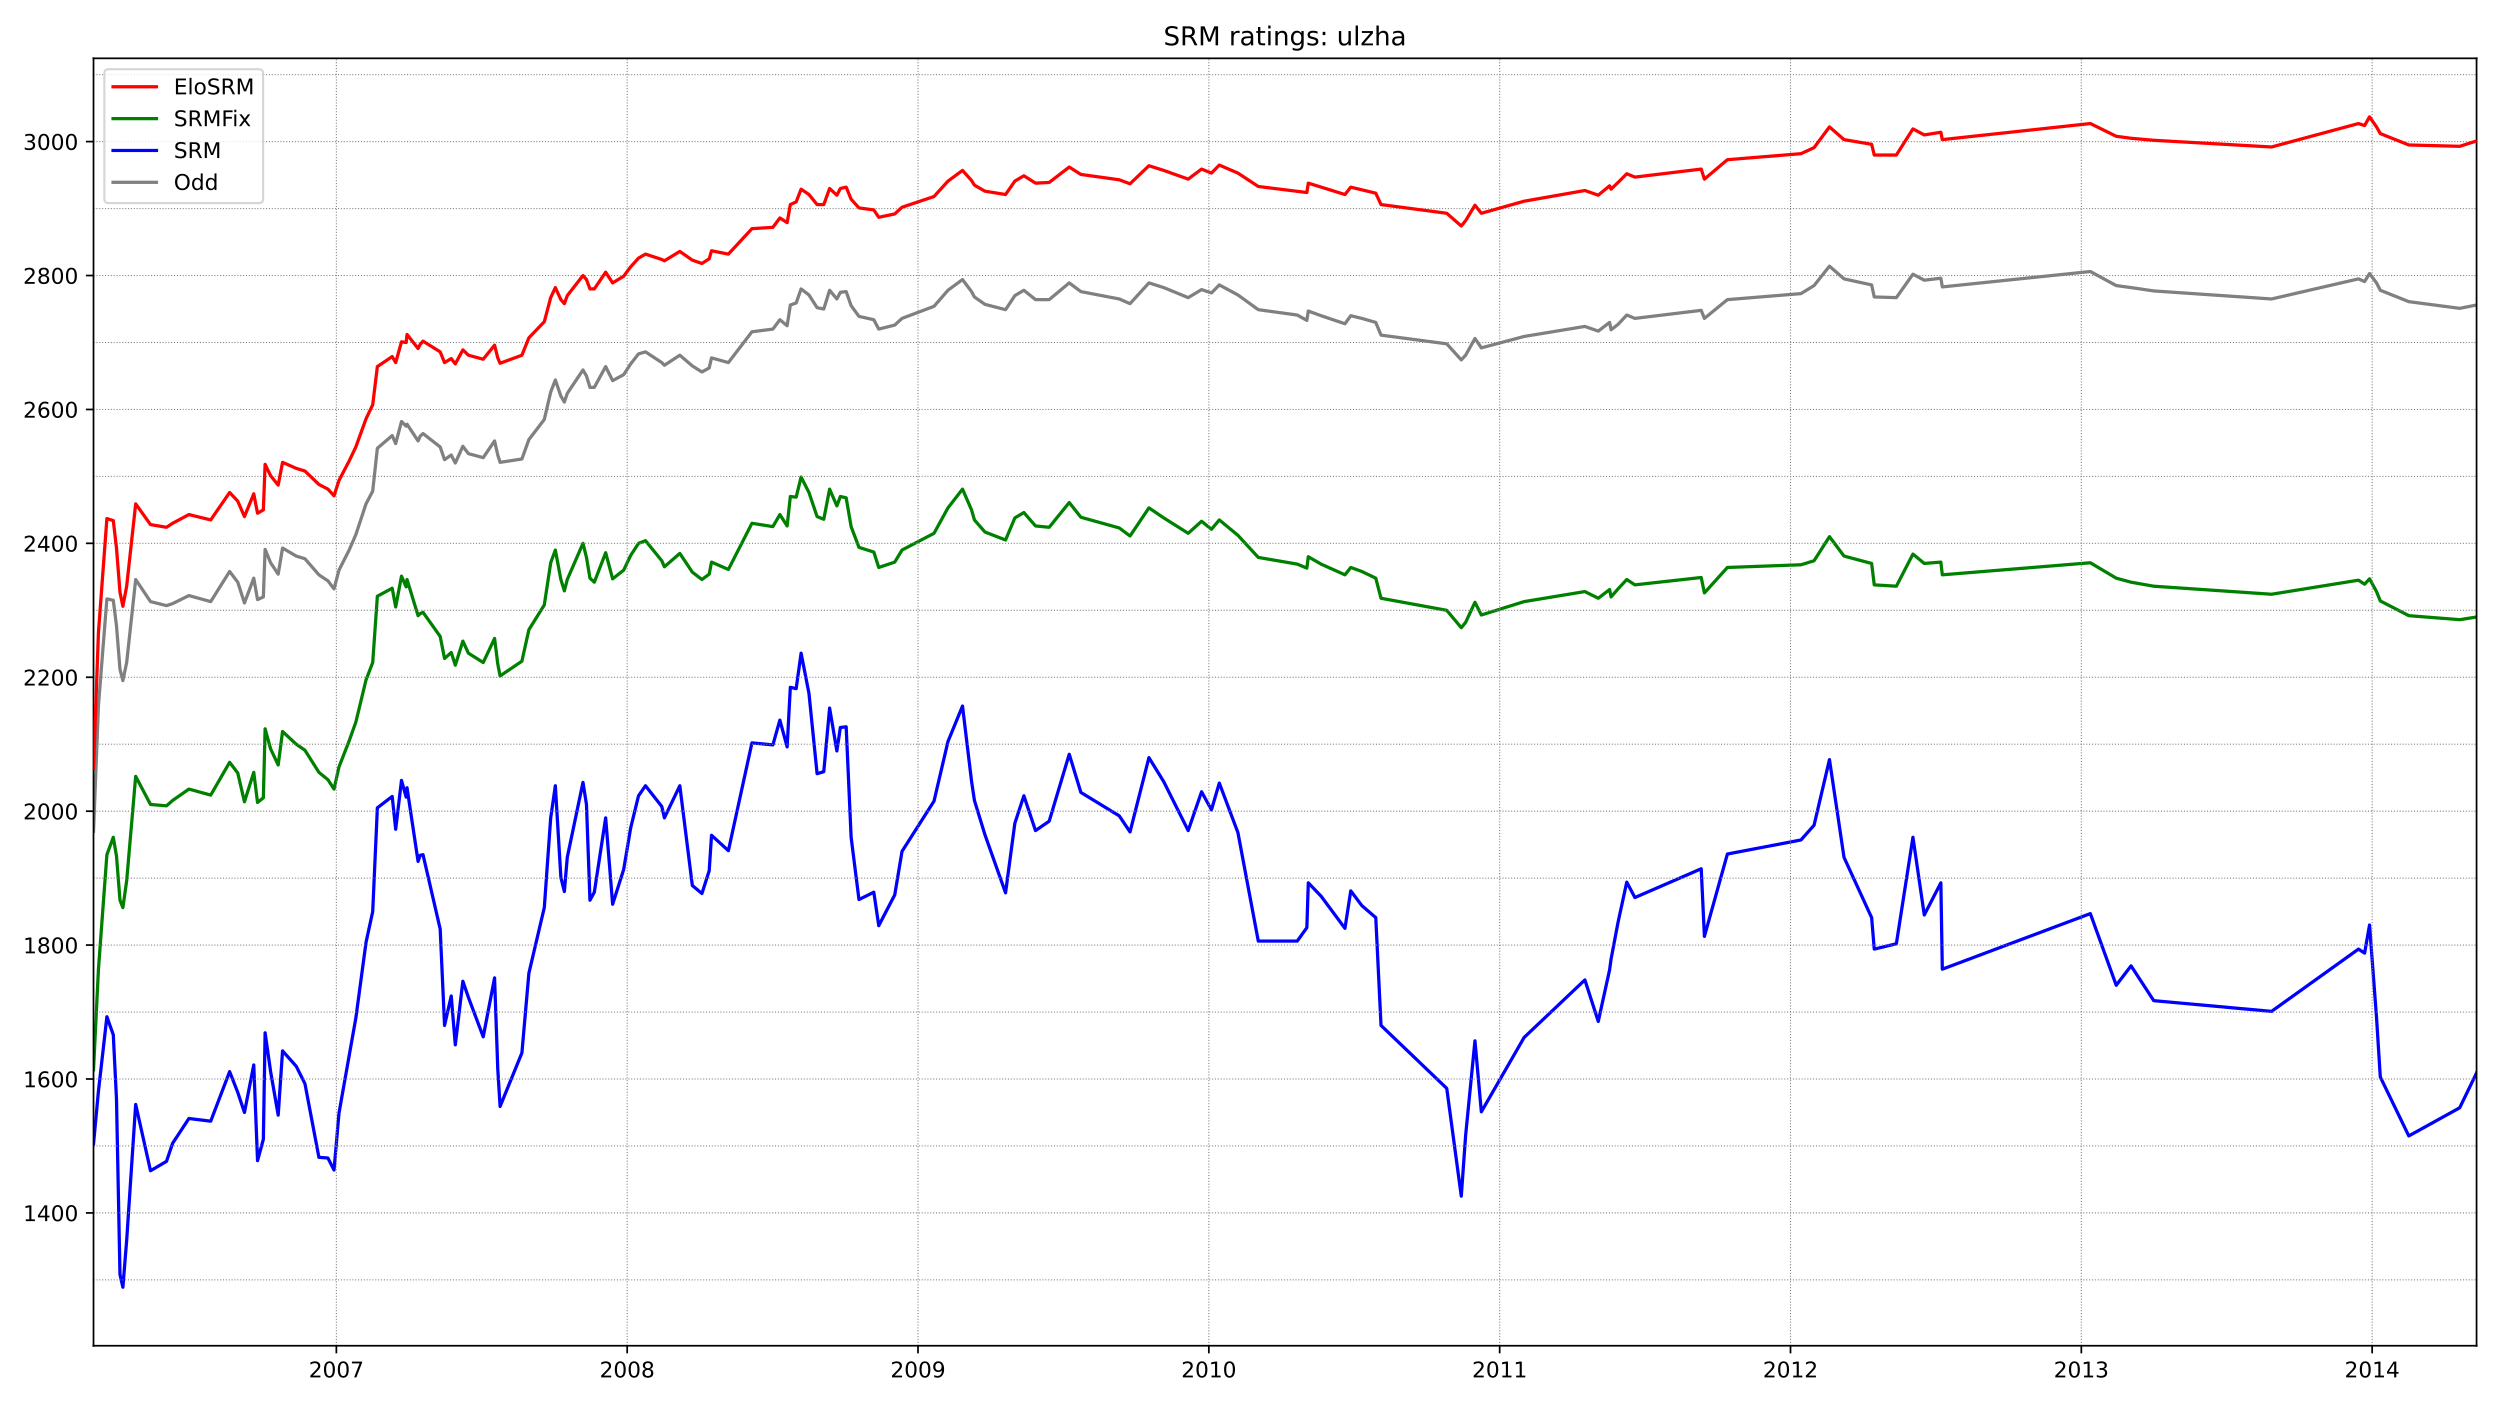 <?xml version="1.0" encoding="utf-8" standalone="no"?>
<!DOCTYPE svg PUBLIC "-//W3C//DTD SVG 1.1//EN"
  "http://www.w3.org/Graphics/SVG/1.1/DTD/svg11.dtd">
<!-- Created with matplotlib (https://matplotlib.org/) -->
<svg height="648pt" version="1.1" viewBox="0 0 1152 648" width="1152pt" xmlns="http://www.w3.org/2000/svg" xmlns:xlink="http://www.w3.org/1999/xlink">
 <defs>
  <style type="text/css">*{stroke-linecap:butt;stroke-linejoin:round;}</style>
 </defs>
 <g id="figure_1">
  <g id="patch_1">
   <path d="M 0 648 
L 1152 648 
L 1152 0 
L 0 0 
z
" style="fill:#ffffff;"/>
  </g>
  <g id="axes_1">
   <g id="patch_2">
    <path d="M 43.09 620.12 
L 1141.2 620.12 
L 1141.2 26.88 
L 43.09 26.88 
z
" style="fill:#ffffff;"/>
   </g>
   <g id="line2d_1">
    <path clip-path="url(#p0195c5a73f)" d="M 43.09 383.046 
L 45.368 325.043 
L 49.255 275.986 
L 52.203 276.604 
L 53.677 288.328 
L 55.285 308.382 
L 56.625 313.627 
L 58.368 305.297 
L 62.522 267.039 
L 69.357 277.221 
L 76.727 279.072 
L 79.542 278.146 
L 87.047 274.444 
L 97.098 277.221 
L 105.809 263.337 
L 109.561 268.273 
L 112.643 277.838 
L 116.932 266.422 
L 118.674 276.295 
L 121.354 275.061 
L 122.158 253.155 
L 124.704 259.326 
L 128.189 264.571 
L 130.199 252.538 
L 136.498 256.241 
L 140.518 257.475 
L 146.951 264.879 
L 151.105 267.656 
L 153.92 271.359 
L 156.198 262.72 
L 160.888 253.464 
L 163.971 246.368 
L 168.661 232.175 
L 171.743 226.313 
L 173.888 206.567 
L 180.722 200.705 
L 182.33 204.408 
L 185.011 194.226 
L 187.155 196.386 
L 187.557 195.46 
L 192.65 203.174 
L 193.588 201.014 
L 194.928 199.78 
L 202.835 205.95 
L 204.845 211.812 
L 207.927 209.653 
L 209.803 213.355 
L 213.288 205.642 
L 215.834 209.036 
L 222.669 210.887 
L 227.895 203.174 
L 229.369 209.653 
L 230.441 213.047 
L 240.492 211.504 
L 243.709 202.557 
L 250.812 193.301 
L 253.76 180.651 
L 255.904 175.097 
L 258.45 182.502 
L 260.059 185.279 
L 261.399 181.268 
L 268.635 170.47 
L 270.244 173.246 
L 271.852 178.491 
L 273.862 178.491 
L 279.089 168.927 
L 282.305 175.406 
L 287.397 172.629 
L 290.614 167.693 
L 294.232 163.065 
L 297.448 162.139 
L 304.953 167.076 
L 306.159 168.31 
L 313.262 163.682 
L 319.025 168.618 
L 323.447 171.395 
L 326.797 169.544 
L 327.87 164.916 
L 335.642 167.076 
L 346.497 152.883 
L 356.147 151.649 
L 359.363 147.33 
L 362.713 150.107 
L 364.187 140.542 
L 366.868 139.617 
L 369.146 133.137 
L 372.764 135.914 
L 376.517 141.776 
L 379.599 142.393 
L 382.279 133.755 
L 385.63 137.765 
L 387.238 134.68 
L 389.918 134.372 
L 392.196 140.851 
L 395.815 145.787 
L 402.649 147.33 
L 404.928 151.649 
L 412.298 149.798 
L 415.649 146.713 
L 430.39 141.159 
L 436.823 133.755 
L 443.524 128.818 
L 447.678 134.372 
L 449.018 136.84 
L 453.843 140.234 
L 463.358 142.702 
L 467.646 136.223 
L 471.801 133.755 
L 477.161 138.074 
L 483.46 138.074 
L 492.707 130.361 
L 498.067 134.372 
L 515.757 137.765 
L 520.716 139.925 
L 529.426 130.361 
L 536.261 132.52 
L 547.518 137.148 
L 553.683 133.446 
L 558.239 134.989 
L 561.858 131.286 
L 570.435 135.914 
L 579.816 142.702 
L 597.774 145.17 
L 602.196 147.638 
L 602.866 143.319 
L 608.763 145.479 
L 619.752 149.181 
L 622.432 145.479 
L 627.525 146.713 
L 633.957 148.564 
L 636.37 154.426 
L 666.657 158.437 
L 673.357 165.842 
L 675.368 163.682 
L 679.656 155.969 
L 682.604 160.288 
L 702.304 155.043 
L 730.313 150.415 
L 736.478 152.575 
L 741.705 148.564 
L 742.375 151.958 
L 745.591 149.49 
L 749.611 145.17 
L 753.364 146.713 
L 783.919 143.01 
L 785.393 146.713 
L 795.98 138.074 
L 829.886 135.297 
L 835.916 131.595 
L 843.019 122.647 
L 849.72 128.51 
L 862.451 131.286 
L 863.657 136.84 
L 873.842 137.148 
L 881.481 126.35 
L 886.708 129.127 
L 894.346 128.201 
L 895.016 132.212 
L 963.23 125.116 
L 975.157 131.595 
L 981.991 132.52 
L 992.445 134.063 
L 1046.72 137.765 
L 1086.79 128.51 
L 1089.605 129.744 
L 1091.883 126.041 
L 1095.099 130.361 
L 1096.841 133.755 
L 1109.975 139 
L 1133.427 142.085 
L 1141.2 140.542 
L 1141.2 140.542 
" style="fill:none;stroke:#808080;stroke-linecap:square;stroke-width:1.5;"/>
   </g>
   <g id="line2d_2">
    <path clip-path="url(#p0195c5a73f)" d="M 43.09 527.129 
L 45.368 502.755 
L 49.255 468.509 
L 52.203 476.839 
L 53.677 506.458 
L 55.285 587.292 
L 56.625 593.155 
L 58.368 571.557 
L 62.522 508.926 
L 69.357 539.47 
L 76.727 535.151 
L 79.542 526.821 
L 87.047 515.405 
L 97.098 516.639 
L 105.809 493.808 
L 109.561 503.373 
L 112.643 512.628 
L 116.932 490.723 
L 118.674 534.843 
L 121.354 524.97 
L 122.158 475.913 
L 124.704 493.808 
L 128.189 513.863 
L 130.199 484.244 
L 136.498 491.34 
L 140.518 499.362 
L 146.951 533.3 
L 151.105 533.608 
L 153.92 539.162 
L 156.198 512.937 
L 163.971 469.126 
L 168.661 434.262 
L 171.743 420.07 
L 173.888 372.248 
L 180.722 367.003 
L 182.33 382.121 
L 185.011 359.598 
L 187.155 367.311 
L 187.557 362.992 
L 192.65 396.93 
L 193.588 394.153 
L 194.928 393.845 
L 202.835 428.091 
L 204.845 472.52 
L 207.927 458.944 
L 209.803 481.467 
L 213.288 452.157 
L 215.834 459.561 
L 222.669 477.765 
L 227.895 450.614 
L 229.369 492.574 
L 230.441 509.852 
L 240.492 485.169 
L 243.709 448.454 
L 250.812 418.218 
L 253.76 376.876 
L 255.904 362.066 
L 258.45 404.335 
L 260.059 410.814 
L 261.399 395.079 
L 268.635 360.524 
L 270.244 370.705 
L 271.852 414.825 
L 273.862 411.122 
L 279.089 376.876 
L 282.305 416.676 
L 287.397 400.632 
L 290.614 381.503 
L 294.232 366.694 
L 297.448 362.066 
L 304.953 371.631 
L 306.159 376.876 
L 313.262 362.066 
L 319.025 408.037 
L 323.447 411.739 
L 326.797 401.249 
L 327.87 384.897 
L 335.642 391.993 
L 346.497 342.32 
L 356.147 343.246 
L 359.363 331.83 
L 362.713 344.171 
L 364.187 316.712 
L 366.868 317.329 
L 369.146 300.977 
L 372.764 319.489 
L 376.517 356.513 
L 379.599 355.587 
L 382.279 326.277 
L 385.63 346.023 
L 387.238 335.224 
L 389.918 334.916 
L 392.196 385.823 
L 395.815 414.516 
L 402.649 411.122 
L 404.928 426.549 
L 412.298 412.356 
L 415.649 392.302 
L 430.39 369.162 
L 436.823 341.703 
L 443.524 325.351 
L 447.678 359.906 
L 449.018 368.854 
L 453.843 384.589 
L 463.358 411.431 
L 467.646 379.344 
L 471.801 366.694 
L 477.161 382.738 
L 483.46 378.418 
L 492.707 347.565 
L 498.067 365.151 
L 515.757 375.95 
L 520.716 383.355 
L 529.426 349.108 
L 536.261 360.215 
L 547.518 382.738 
L 553.683 364.843 
L 558.239 373.173 
L 561.858 360.832 
L 570.435 383.663 
L 579.816 433.645 
L 597.774 433.645 
L 602.196 427.474 
L 602.866 406.803 
L 608.763 412.973 
L 619.752 427.783 
L 622.432 410.505 
L 627.525 417.293 
L 633.957 422.846 
L 636.37 472.52 
L 666.657 501.521 
L 673.357 551.195 
L 675.368 523.118 
L 679.656 479.616 
L 682.604 512.32 
L 702.304 478.073 
L 730.313 451.54 
L 736.478 470.668 
L 741.705 446.912 
L 742.375 441.975 
L 745.591 425.006 
L 749.611 406.494 
L 753.364 413.591 
L 783.919 400.324 
L 785.393 431.485 
L 795.98 393.536 
L 829.886 387.057 
L 835.916 380.269 
L 843.019 350.034 
L 849.72 395.079 
L 862.451 422.846 
L 863.657 437.347 
L 873.842 434.879 
L 881.481 385.823 
L 886.708 421.612 
L 894.346 406.803 
L 895.016 446.603 
L 963.23 420.995 
L 975.157 454.008 
L 981.991 445.061 
L 992.445 461.104 
L 1046.72 466.041 
L 1086.79 437.347 
L 1089.605 439.198 
L 1091.883 426.24 
L 1095.099 468.817 
L 1096.841 496.276 
L 1109.975 523.427 
L 1133.427 510.469 
L 1141.2 494.425 
L 1141.2 494.425 
" style="fill:none;stroke:#0000ff;stroke-linecap:square;stroke-width:1.5;"/>
   </g>
   <g id="matplotlib.axis_1">
    <g id="xtick_1">
     <g id="line2d_3">
      <defs>
       <path d="M 0 0 
L 0 3.5 
" id="m0db1d85c44" style="stroke:#000000;stroke-width:0.8;"/>
      </defs>
      <g>
       <use style="stroke:#000000;stroke-width:0.8;" x="154.992" xlink:href="#m0db1d85c44" y="620.12"/>
      </g>
     </g>
     <g id="text_1">
      <!-- 2007 -->
      <g transform="translate(142.267 634.718)scale(0.1 -0.1)">
       <defs>
        <path d="M 19.188 8.297 
L 53.609 8.297 
L 53.609 0 
L 7.328 0 
L 7.328 8.297 
Q 12.938 14.109 22.625 23.891 
Q 32.328 33.688 34.812 36.531 
Q 39.547 41.844 41.422 45.531 
Q 43.312 49.219 43.312 52.781 
Q 43.312 58.594 39.234 62.25 
Q 35.156 65.922 28.609 65.922 
Q 23.969 65.922 18.812 64.312 
Q 13.672 62.703 7.812 59.422 
L 7.812 69.391 
Q 13.766 71.781 18.938 73 
Q 24.125 74.219 28.422 74.219 
Q 39.75 74.219 46.484 68.547 
Q 53.219 62.891 53.219 53.422 
Q 53.219 48.922 51.531 44.891 
Q 49.859 40.875 45.406 35.406 
Q 44.188 33.984 37.641 27.219 
Q 31.109 20.453 19.188 8.297 
z
" id="DejaVuSans-50"/>
        <path d="M 31.781 66.406 
Q 24.172 66.406 20.328 58.906 
Q 16.5 51.422 16.5 36.375 
Q 16.5 21.391 20.328 13.891 
Q 24.172 6.391 31.781 6.391 
Q 39.453 6.391 43.281 13.891 
Q 47.125 21.391 47.125 36.375 
Q 47.125 51.422 43.281 58.906 
Q 39.453 66.406 31.781 66.406 
z
M 31.781 74.219 
Q 44.047 74.219 50.516 64.516 
Q 56.984 54.828 56.984 36.375 
Q 56.984 17.969 50.516 8.266 
Q 44.047 -1.422 31.781 -1.422 
Q 19.531 -1.422 13.062 8.266 
Q 6.594 17.969 6.594 36.375 
Q 6.594 54.828 13.062 64.516 
Q 19.531 74.219 31.781 74.219 
z
" id="DejaVuSans-48"/>
        <path d="M 8.203 72.906 
L 55.078 72.906 
L 55.078 68.703 
L 28.609 0 
L 18.312 0 
L 43.219 64.594 
L 8.203 64.594 
z
" id="DejaVuSans-55"/>
       </defs>
       <use xlink:href="#DejaVuSans-50"/>
       <use x="63.623" xlink:href="#DejaVuSans-48"/>
       <use x="127.246" xlink:href="#DejaVuSans-48"/>
       <use x="190.869" xlink:href="#DejaVuSans-55"/>
      </g>
     </g>
    </g>
    <g id="xtick_2">
     <g id="line2d_4">
      <g>
       <use style="stroke:#000000;stroke-width:0.8;" x="289.006" xlink:href="#m0db1d85c44" y="620.12"/>
      </g>
     </g>
     <g id="text_2">
      <!-- 2008 -->
      <g transform="translate(276.281 634.718)scale(0.1 -0.1)">
       <defs>
        <path d="M 31.781 34.625 
Q 24.75 34.625 20.719 30.859 
Q 16.703 27.094 16.703 20.516 
Q 16.703 13.922 20.719 10.156 
Q 24.75 6.391 31.781 6.391 
Q 38.812 6.391 42.859 10.172 
Q 46.922 13.969 46.922 20.516 
Q 46.922 27.094 42.891 30.859 
Q 38.875 34.625 31.781 34.625 
z
M 21.922 38.812 
Q 15.578 40.375 12.031 44.719 
Q 8.5 49.078 8.5 55.328 
Q 8.5 64.062 14.719 69.141 
Q 20.953 74.219 31.781 74.219 
Q 42.672 74.219 48.875 69.141 
Q 55.078 64.062 55.078 55.328 
Q 55.078 49.078 51.531 44.719 
Q 48 40.375 41.703 38.812 
Q 48.828 37.156 52.797 32.312 
Q 56.781 27.484 56.781 20.516 
Q 56.781 9.906 50.312 4.234 
Q 43.844 -1.422 31.781 -1.422 
Q 19.734 -1.422 13.25 4.234 
Q 6.781 9.906 6.781 20.516 
Q 6.781 27.484 10.781 32.312 
Q 14.797 37.156 21.922 38.812 
z
M 18.312 54.391 
Q 18.312 48.734 21.844 45.562 
Q 25.391 42.391 31.781 42.391 
Q 38.141 42.391 41.719 45.562 
Q 45.312 48.734 45.312 54.391 
Q 45.312 60.062 41.719 63.234 
Q 38.141 66.406 31.781 66.406 
Q 25.391 66.406 21.844 63.234 
Q 18.312 60.062 18.312 54.391 
z
" id="DejaVuSans-56"/>
       </defs>
       <use xlink:href="#DejaVuSans-50"/>
       <use x="63.623" xlink:href="#DejaVuSans-48"/>
       <use x="127.246" xlink:href="#DejaVuSans-48"/>
       <use x="190.869" xlink:href="#DejaVuSans-56"/>
      </g>
     </g>
    </g>
    <g id="xtick_3">
     <g id="line2d_5">
      <g>
       <use style="stroke:#000000;stroke-width:0.8;" x="423.019" xlink:href="#m0db1d85c44" y="620.12"/>
      </g>
     </g>
     <g id="text_3">
      <!-- 2009 -->
      <g transform="translate(410.294 634.718)scale(0.1 -0.1)">
       <defs>
        <path d="M 10.984 1.516 
L 10.984 10.5 
Q 14.703 8.734 18.5 7.812 
Q 22.312 6.891 25.984 6.891 
Q 35.75 6.891 40.891 13.453 
Q 46.047 20.016 46.781 33.406 
Q 43.953 29.203 39.594 26.953 
Q 35.25 24.703 29.984 24.703 
Q 19.047 24.703 12.672 31.312 
Q 6.297 37.938 6.297 49.422 
Q 6.297 60.641 12.938 67.422 
Q 19.578 74.219 30.609 74.219 
Q 43.266 74.219 49.922 64.516 
Q 56.594 54.828 56.594 36.375 
Q 56.594 19.141 48.406 8.859 
Q 40.234 -1.422 26.422 -1.422 
Q 22.703 -1.422 18.891 -0.688 
Q 15.094 0.047 10.984 1.516 
z
M 30.609 32.422 
Q 37.25 32.422 41.125 36.953 
Q 45.016 41.5 45.016 49.422 
Q 45.016 57.281 41.125 61.844 
Q 37.25 66.406 30.609 66.406 
Q 23.969 66.406 20.094 61.844 
Q 16.219 57.281 16.219 49.422 
Q 16.219 41.5 20.094 36.953 
Q 23.969 32.422 30.609 32.422 
z
" id="DejaVuSans-57"/>
       </defs>
       <use xlink:href="#DejaVuSans-50"/>
       <use x="63.623" xlink:href="#DejaVuSans-48"/>
       <use x="127.246" xlink:href="#DejaVuSans-48"/>
       <use x="190.869" xlink:href="#DejaVuSans-57"/>
      </g>
     </g>
    </g>
    <g id="xtick_4">
     <g id="line2d_6">
      <g>
       <use style="stroke:#000000;stroke-width:0.8;" x="557.033" xlink:href="#m0db1d85c44" y="620.12"/>
      </g>
     </g>
     <g id="text_4">
      <!-- 2010 -->
      <g transform="translate(544.308 634.718)scale(0.1 -0.1)">
       <defs>
        <path d="M 12.406 8.297 
L 28.516 8.297 
L 28.516 63.922 
L 10.984 60.406 
L 10.984 69.391 
L 28.422 72.906 
L 38.281 72.906 
L 38.281 8.297 
L 54.391 8.297 
L 54.391 0 
L 12.406 0 
z
" id="DejaVuSans-49"/>
       </defs>
       <use xlink:href="#DejaVuSans-50"/>
       <use x="63.623" xlink:href="#DejaVuSans-48"/>
       <use x="127.246" xlink:href="#DejaVuSans-49"/>
       <use x="190.869" xlink:href="#DejaVuSans-48"/>
      </g>
     </g>
    </g>
    <g id="xtick_5">
     <g id="line2d_7">
      <g>
       <use style="stroke:#000000;stroke-width:0.8;" x="691.047" xlink:href="#m0db1d85c44" y="620.12"/>
      </g>
     </g>
     <g id="text_5">
      <!-- 2011 -->
      <g transform="translate(678.322 634.718)scale(0.1 -0.1)">
       <use xlink:href="#DejaVuSans-50"/>
       <use x="63.623" xlink:href="#DejaVuSans-48"/>
       <use x="127.246" xlink:href="#DejaVuSans-49"/>
       <use x="190.869" xlink:href="#DejaVuSans-49"/>
      </g>
     </g>
    </g>
    <g id="xtick_6">
     <g id="line2d_8">
      <g>
       <use style="stroke:#000000;stroke-width:0.8;" x="825.061" xlink:href="#m0db1d85c44" y="620.12"/>
      </g>
     </g>
     <g id="text_6">
      <!-- 2012 -->
      <g transform="translate(812.336 634.718)scale(0.1 -0.1)">
       <use xlink:href="#DejaVuSans-50"/>
       <use x="63.623" xlink:href="#DejaVuSans-48"/>
       <use x="127.246" xlink:href="#DejaVuSans-49"/>
       <use x="190.869" xlink:href="#DejaVuSans-50"/>
      </g>
     </g>
    </g>
    <g id="xtick_7">
     <g id="line2d_9">
      <g>
       <use style="stroke:#000000;stroke-width:0.8;" x="959.075" xlink:href="#m0db1d85c44" y="620.12"/>
      </g>
     </g>
     <g id="text_7">
      <!-- 2013 -->
      <g transform="translate(946.35 634.718)scale(0.1 -0.1)">
       <defs>
        <path d="M 40.578 39.312 
Q 47.656 37.797 51.625 33 
Q 55.609 28.219 55.609 21.188 
Q 55.609 10.406 48.188 4.484 
Q 40.766 -1.422 27.094 -1.422 
Q 22.516 -1.422 17.656 -0.516 
Q 12.797 0.391 7.625 2.203 
L 7.625 11.719 
Q 11.719 9.328 16.594 8.109 
Q 21.484 6.891 26.812 6.891 
Q 36.078 6.891 40.938 10.547 
Q 45.797 14.203 45.797 21.188 
Q 45.797 27.641 41.281 31.266 
Q 36.766 34.906 28.719 34.906 
L 20.219 34.906 
L 20.219 43.016 
L 29.109 43.016 
Q 36.375 43.016 40.234 45.922 
Q 44.094 48.828 44.094 54.297 
Q 44.094 59.906 40.109 62.906 
Q 36.141 65.922 28.719 65.922 
Q 24.656 65.922 20.016 65.031 
Q 15.375 64.156 9.812 62.312 
L 9.812 71.094 
Q 15.438 72.656 20.344 73.438 
Q 25.25 74.219 29.594 74.219 
Q 40.828 74.219 47.359 69.109 
Q 53.906 64.016 53.906 55.328 
Q 53.906 49.266 50.438 45.094 
Q 46.969 40.922 40.578 39.312 
z
" id="DejaVuSans-51"/>
       </defs>
       <use xlink:href="#DejaVuSans-50"/>
       <use x="63.623" xlink:href="#DejaVuSans-48"/>
       <use x="127.246" xlink:href="#DejaVuSans-49"/>
       <use x="190.869" xlink:href="#DejaVuSans-51"/>
      </g>
     </g>
    </g>
    <g id="xtick_8">
     <g id="line2d_10">
      <g>
       <use style="stroke:#000000;stroke-width:0.8;" x="1093.089" xlink:href="#m0db1d85c44" y="620.12"/>
      </g>
     </g>
     <g id="text_8">
      <!-- 2014 -->
      <g transform="translate(1080.364 634.718)scale(0.1 -0.1)">
       <defs>
        <path d="M 37.797 64.312 
L 12.891 25.391 
L 37.797 25.391 
z
M 35.203 72.906 
L 47.609 72.906 
L 47.609 25.391 
L 58.016 25.391 
L 58.016 17.188 
L 47.609 17.188 
L 47.609 0 
L 37.797 0 
L 37.797 17.188 
L 4.891 17.188 
L 4.891 26.703 
z
" id="DejaVuSans-52"/>
       </defs>
       <use xlink:href="#DejaVuSans-50"/>
       <use x="63.623" xlink:href="#DejaVuSans-48"/>
       <use x="127.246" xlink:href="#DejaVuSans-49"/>
       <use x="190.869" xlink:href="#DejaVuSans-52"/>
      </g>
     </g>
    </g>
   </g>
   <g id="matplotlib.axis_2">
    <g id="ytick_1">
     <g id="line2d_11">
      <defs>
       <path d="M 0 0 
L -3.5 0 
" id="md69b9fd56a" style="stroke:#000000;stroke-width:0.8;"/>
      </defs>
      <g>
       <use style="stroke:#000000;stroke-width:0.8;" x="43.09" xlink:href="#md69b9fd56a" y="558.908"/>
      </g>
     </g>
     <g id="text_9">
      <!-- 1400 -->
      <g transform="translate(10.64 562.707)scale(0.1 -0.1)">
       <use xlink:href="#DejaVuSans-49"/>
       <use x="63.623" xlink:href="#DejaVuSans-52"/>
       <use x="127.246" xlink:href="#DejaVuSans-48"/>
       <use x="190.869" xlink:href="#DejaVuSans-48"/>
      </g>
     </g>
    </g>
    <g id="ytick_2">
     <g id="line2d_12">
      <g>
       <use style="stroke:#000000;stroke-width:0.8;" x="43.09" xlink:href="#md69b9fd56a" y="497.202"/>
      </g>
     </g>
     <g id="text_10">
      <!-- 1600 -->
      <g transform="translate(10.64 501.001)scale(0.1 -0.1)">
       <defs>
        <path d="M 33.016 40.375 
Q 26.375 40.375 22.484 35.828 
Q 18.609 31.297 18.609 23.391 
Q 18.609 15.531 22.484 10.953 
Q 26.375 6.391 33.016 6.391 
Q 39.656 6.391 43.531 10.953 
Q 47.406 15.531 47.406 23.391 
Q 47.406 31.297 43.531 35.828 
Q 39.656 40.375 33.016 40.375 
z
M 52.594 71.297 
L 52.594 62.312 
Q 48.875 64.062 45.094 64.984 
Q 41.312 65.922 37.594 65.922 
Q 27.828 65.922 22.672 59.328 
Q 17.531 52.734 16.797 39.406 
Q 19.672 43.656 24.016 45.922 
Q 28.375 48.188 33.594 48.188 
Q 44.578 48.188 50.953 41.516 
Q 57.328 34.859 57.328 23.391 
Q 57.328 12.156 50.688 5.359 
Q 44.047 -1.422 33.016 -1.422 
Q 20.359 -1.422 13.672 8.266 
Q 6.984 17.969 6.984 36.375 
Q 6.984 53.656 15.188 63.938 
Q 23.391 74.219 37.203 74.219 
Q 40.922 74.219 44.703 73.484 
Q 48.484 72.75 52.594 71.297 
z
" id="DejaVuSans-54"/>
       </defs>
       <use xlink:href="#DejaVuSans-49"/>
       <use x="63.623" xlink:href="#DejaVuSans-54"/>
       <use x="127.246" xlink:href="#DejaVuSans-48"/>
       <use x="190.869" xlink:href="#DejaVuSans-48"/>
      </g>
     </g>
    </g>
    <g id="ytick_3">
     <g id="line2d_13">
      <g>
       <use style="stroke:#000000;stroke-width:0.8;" x="43.09" xlink:href="#md69b9fd56a" y="435.496"/>
      </g>
     </g>
     <g id="text_11">
      <!-- 1800 -->
      <g transform="translate(10.64 439.295)scale(0.1 -0.1)">
       <use xlink:href="#DejaVuSans-49"/>
       <use x="63.623" xlink:href="#DejaVuSans-56"/>
       <use x="127.246" xlink:href="#DejaVuSans-48"/>
       <use x="190.869" xlink:href="#DejaVuSans-48"/>
      </g>
     </g>
    </g>
    <g id="ytick_4">
     <g id="line2d_14">
      <g>
       <use style="stroke:#000000;stroke-width:0.8;" x="43.09" xlink:href="#md69b9fd56a" y="373.79"/>
      </g>
     </g>
     <g id="text_12">
      <!-- 2000 -->
      <g transform="translate(10.64 377.589)scale(0.1 -0.1)">
       <use xlink:href="#DejaVuSans-50"/>
       <use x="63.623" xlink:href="#DejaVuSans-48"/>
       <use x="127.246" xlink:href="#DejaVuSans-48"/>
       <use x="190.869" xlink:href="#DejaVuSans-48"/>
      </g>
     </g>
    </g>
    <g id="ytick_5">
     <g id="line2d_15">
      <g>
       <use style="stroke:#000000;stroke-width:0.8;" x="43.09" xlink:href="#md69b9fd56a" y="312.084"/>
      </g>
     </g>
     <g id="text_13">
      <!-- 2200 -->
      <g transform="translate(10.64 315.884)scale(0.1 -0.1)">
       <use xlink:href="#DejaVuSans-50"/>
       <use x="63.623" xlink:href="#DejaVuSans-50"/>
       <use x="127.246" xlink:href="#DejaVuSans-48"/>
       <use x="190.869" xlink:href="#DejaVuSans-48"/>
      </g>
     </g>
    </g>
    <g id="ytick_6">
     <g id="line2d_16">
      <g>
       <use style="stroke:#000000;stroke-width:0.8;" x="43.09" xlink:href="#md69b9fd56a" y="250.379"/>
      </g>
     </g>
     <g id="text_14">
      <!-- 2400 -->
      <g transform="translate(10.64 254.178)scale(0.1 -0.1)">
       <use xlink:href="#DejaVuSans-50"/>
       <use x="63.623" xlink:href="#DejaVuSans-52"/>
       <use x="127.246" xlink:href="#DejaVuSans-48"/>
       <use x="190.869" xlink:href="#DejaVuSans-48"/>
      </g>
     </g>
    </g>
    <g id="ytick_7">
     <g id="line2d_17">
      <g>
       <use style="stroke:#000000;stroke-width:0.8;" x="43.09" xlink:href="#md69b9fd56a" y="188.673"/>
      </g>
     </g>
     <g id="text_15">
      <!-- 2600 -->
      <g transform="translate(10.64 192.472)scale(0.1 -0.1)">
       <use xlink:href="#DejaVuSans-50"/>
       <use x="63.623" xlink:href="#DejaVuSans-54"/>
       <use x="127.246" xlink:href="#DejaVuSans-48"/>
       <use x="190.869" xlink:href="#DejaVuSans-48"/>
      </g>
     </g>
    </g>
    <g id="ytick_8">
     <g id="line2d_18">
      <g>
       <use style="stroke:#000000;stroke-width:0.8;" x="43.09" xlink:href="#md69b9fd56a" y="126.967"/>
      </g>
     </g>
     <g id="text_16">
      <!-- 2800 -->
      <g transform="translate(10.64 130.766)scale(0.1 -0.1)">
       <use xlink:href="#DejaVuSans-50"/>
       <use x="63.623" xlink:href="#DejaVuSans-56"/>
       <use x="127.246" xlink:href="#DejaVuSans-48"/>
       <use x="190.869" xlink:href="#DejaVuSans-48"/>
      </g>
     </g>
    </g>
    <g id="ytick_9">
     <g id="line2d_19">
      <g>
       <use style="stroke:#000000;stroke-width:0.8;" x="43.09" xlink:href="#md69b9fd56a" y="65.261"/>
      </g>
     </g>
     <g id="text_17">
      <!-- 3000 -->
      <g transform="translate(10.64 69.06)scale(0.1 -0.1)">
       <use xlink:href="#DejaVuSans-51"/>
       <use x="63.623" xlink:href="#DejaVuSans-48"/>
       <use x="127.246" xlink:href="#DejaVuSans-48"/>
       <use x="190.869" xlink:href="#DejaVuSans-48"/>
      </g>
     </g>
    </g>
   </g>
   <g id="line2d_20">
    <path clip-path="url(#p0195c5a73f)" d="M 43.09 492.883 
L 45.368 446.603 
L 49.255 393.845 
L 52.203 385.823 
L 53.677 394.462 
L 55.285 414.825 
L 56.625 418.218 
L 58.368 405.877 
L 62.522 357.747 
L 69.357 370.705 
L 76.727 371.322 
L 79.542 368.854 
L 87.047 363.609 
L 97.098 366.386 
L 105.809 351.268 
L 109.561 356.204 
L 112.643 369.471 
L 116.932 355.896 
L 118.674 369.779 
L 121.354 367.62 
L 122.158 335.841 
L 124.704 345.097 
L 128.189 352.502 
L 130.199 337.075 
L 136.498 342.937 
L 140.518 345.714 
L 146.951 355.896 
L 151.105 359.289 
L 153.92 363.609 
L 156.198 353.427 
L 160.888 341.395 
L 163.971 332.756 
L 168.661 313.319 
L 171.743 305.297 
L 173.888 274.752 
L 180.722 271.05 
L 182.33 279.689 
L 185.011 265.497 
L 187.155 270.433 
L 187.557 267.039 
L 192.65 283.7 
L 193.588 282.774 
L 194.928 282.157 
L 202.835 293.264 
L 204.845 303.446 
L 207.927 300.669 
L 209.803 306.531 
L 213.288 295.424 
L 215.834 300.977 
L 222.669 305.297 
L 227.895 294.19 
L 229.369 305.914 
L 230.441 311.467 
L 240.492 304.68 
L 243.709 290.179 
L 250.812 278.763 
L 253.76 259.326 
L 255.904 253.464 
L 258.45 267.039 
L 260.059 272.284 
L 261.399 267.039 
L 268.635 250.379 
L 270.244 256.858 
L 271.852 266.422 
L 273.862 268.273 
L 279.089 254.698 
L 282.305 266.731 
L 287.397 262.72 
L 290.614 255.932 
L 294.232 250.379 
L 297.448 249.144 
L 304.953 258.4 
L 306.159 261.177 
L 313.262 255.007 
L 319.025 263.645 
L 323.447 267.039 
L 326.797 264.571 
L 327.87 259.017 
L 335.642 262.411 
L 346.497 241.123 
L 356.147 242.665 
L 359.363 237.112 
L 362.713 242.357 
L 364.187 228.782 
L 366.868 229.09 
L 369.146 219.834 
L 372.764 226.93 
L 376.517 238.037 
L 379.599 239.272 
L 382.279 225.388 
L 385.63 233.101 
L 387.238 228.782 
L 389.918 229.399 
L 392.196 242.665 
L 395.815 252.23 
L 402.649 254.389 
L 404.928 261.486 
L 412.298 259.017 
L 415.649 253.464 
L 430.39 245.751 
L 436.823 234.027 
L 443.524 225.388 
L 447.678 234.952 
L 449.018 239.58 
L 453.843 245.134 
L 463.358 248.836 
L 467.646 238.654 
L 471.801 236.186 
L 477.161 242.357 
L 483.46 242.974 
L 492.707 231.558 
L 498.067 238.346 
L 515.757 243.282 
L 520.716 246.985 
L 529.426 234.027 
L 536.261 238.654 
L 547.518 245.751 
L 553.683 240.197 
L 558.239 243.899 
L 561.858 239.58 
L 570.435 246.676 
L 579.816 256.858 
L 597.774 259.943 
L 602.196 261.794 
L 602.866 256.549 
L 608.763 259.943 
L 619.752 264.879 
L 622.432 261.486 
L 627.525 263.337 
L 633.957 266.422 
L 636.37 275.678 
L 666.657 281.231 
L 673.357 289.253 
L 675.368 286.785 
L 679.656 277.529 
L 682.604 283.391 
L 702.304 277.221 
L 730.313 272.593 
L 736.478 275.678 
L 741.705 271.667 
L 742.375 275.061 
L 745.591 271.359 
L 749.611 267.039 
L 753.364 269.507 
L 783.919 266.114 
L 785.393 273.21 
L 795.98 261.486 
L 829.886 260.252 
L 835.916 258.4 
L 843.019 247.293 
L 849.72 256.241 
L 862.451 259.634 
L 863.657 269.507 
L 873.842 270.124 
L 881.481 255.315 
L 886.708 259.634 
L 894.346 259.017 
L 895.016 264.879 
L 963.23 259.326 
L 975.157 266.422 
L 981.991 268.273 
L 992.445 270.124 
L 1046.72 273.827 
L 1086.79 267.348 
L 1089.605 269.199 
L 1091.883 266.731 
L 1095.099 272.593 
L 1096.841 276.912 
L 1109.975 283.7 
L 1133.427 285.551 
L 1141.2 284.317 
L 1141.2 284.317 
" style="fill:none;stroke:#008000;stroke-linecap:square;stroke-width:1.5;"/>
   </g>
   <g id="line2d_21">
    <path clip-path="url(#p0195c5a73f)" d="M 43.09 589.761 
L 1141.2 589.761 
" style="fill:none;stroke:#808080;stroke-dasharray:0.5,0.825;stroke-dashoffset:0;stroke-width:0.5;"/>
   </g>
   <g id="line2d_22">
    <path clip-path="url(#p0195c5a73f)" d="M 43.09 558.908 
L 1141.2 558.908 
" style="fill:none;stroke:#808080;stroke-dasharray:0.5,0.825;stroke-dashoffset:0;stroke-width:0.5;"/>
   </g>
   <g id="line2d_23">
    <path clip-path="url(#p0195c5a73f)" d="M 43.09 528.055 
L 1141.2 528.055 
" style="fill:none;stroke:#808080;stroke-dasharray:0.5,0.825;stroke-dashoffset:0;stroke-width:0.5;"/>
   </g>
   <g id="line2d_24">
    <path clip-path="url(#p0195c5a73f)" d="M 43.09 497.202 
L 1141.2 497.202 
" style="fill:none;stroke:#808080;stroke-dasharray:0.5,0.825;stroke-dashoffset:0;stroke-width:0.5;"/>
   </g>
   <g id="line2d_25">
    <path clip-path="url(#p0195c5a73f)" d="M 43.09 466.349 
L 1141.2 466.349 
" style="fill:none;stroke:#808080;stroke-dasharray:0.5,0.825;stroke-dashoffset:0;stroke-width:0.5;"/>
   </g>
   <g id="line2d_26">
    <path clip-path="url(#p0195c5a73f)" d="M 43.09 435.496 
L 1141.2 435.496 
" style="fill:none;stroke:#808080;stroke-dasharray:0.5,0.825;stroke-dashoffset:0;stroke-width:0.5;"/>
   </g>
   <g id="line2d_27">
    <path clip-path="url(#p0195c5a73f)" d="M 43.09 404.643 
L 1141.2 404.643 
" style="fill:none;stroke:#808080;stroke-dasharray:0.5,0.825;stroke-dashoffset:0;stroke-width:0.5;"/>
   </g>
   <g id="line2d_28">
    <path clip-path="url(#p0195c5a73f)" d="M 43.09 373.79 
L 1141.2 373.79 
" style="fill:none;stroke:#808080;stroke-dasharray:0.5,0.825;stroke-dashoffset:0;stroke-width:0.5;"/>
   </g>
   <g id="line2d_29">
    <path clip-path="url(#p0195c5a73f)" d="M 43.09 342.937 
L 1141.2 342.937 
" style="fill:none;stroke:#808080;stroke-dasharray:0.5,0.825;stroke-dashoffset:0;stroke-width:0.5;"/>
   </g>
   <g id="line2d_30">
    <path clip-path="url(#p0195c5a73f)" d="M 43.09 312.084 
L 1141.2 312.084 
" style="fill:none;stroke:#808080;stroke-dasharray:0.5,0.825;stroke-dashoffset:0;stroke-width:0.5;"/>
   </g>
   <g id="line2d_31">
    <path clip-path="url(#p0195c5a73f)" d="M 43.09 281.231 
L 1141.2 281.231 
" style="fill:none;stroke:#808080;stroke-dasharray:0.5,0.825;stroke-dashoffset:0;stroke-width:0.5;"/>
   </g>
   <g id="line2d_32">
    <path clip-path="url(#p0195c5a73f)" d="M 43.09 250.379 
L 1141.2 250.379 
" style="fill:none;stroke:#808080;stroke-dasharray:0.5,0.825;stroke-dashoffset:0;stroke-width:0.5;"/>
   </g>
   <g id="line2d_33">
    <path clip-path="url(#p0195c5a73f)" d="M 43.09 219.526 
L 1141.2 219.526 
" style="fill:none;stroke:#808080;stroke-dasharray:0.5,0.825;stroke-dashoffset:0;stroke-width:0.5;"/>
   </g>
   <g id="line2d_34">
    <path clip-path="url(#p0195c5a73f)" d="M 43.09 188.673 
L 1141.2 188.673 
" style="fill:none;stroke:#808080;stroke-dasharray:0.5,0.825;stroke-dashoffset:0;stroke-width:0.5;"/>
   </g>
   <g id="line2d_35">
    <path clip-path="url(#p0195c5a73f)" d="M 43.09 157.82 
L 1141.2 157.82 
" style="fill:none;stroke:#808080;stroke-dasharray:0.5,0.825;stroke-dashoffset:0;stroke-width:0.5;"/>
   </g>
   <g id="line2d_36">
    <path clip-path="url(#p0195c5a73f)" d="M 43.09 126.967 
L 1141.2 126.967 
" style="fill:none;stroke:#808080;stroke-dasharray:0.5,0.825;stroke-dashoffset:0;stroke-width:0.5;"/>
   </g>
   <g id="line2d_37">
    <path clip-path="url(#p0195c5a73f)" d="M 43.09 96.114 
L 1141.2 96.114 
" style="fill:none;stroke:#808080;stroke-dasharray:0.5,0.825;stroke-dashoffset:0;stroke-width:0.5;"/>
   </g>
   <g id="line2d_38">
    <path clip-path="url(#p0195c5a73f)" d="M 43.09 65.261 
L 1141.2 65.261 
" style="fill:none;stroke:#808080;stroke-dasharray:0.5,0.825;stroke-dashoffset:0;stroke-width:0.5;"/>
   </g>
   <g id="line2d_39">
    <path clip-path="url(#p0195c5a73f)" d="M 43.09 34.408 
L 1141.2 34.408 
" style="fill:none;stroke:#808080;stroke-dasharray:0.5,0.825;stroke-dashoffset:0;stroke-width:0.5;"/>
   </g>
   <g id="line2d_40">
    <path clip-path="url(#p0195c5a73f)" d="M 154.992 620.12 
L 154.992 26.88 
" style="fill:none;stroke:#808080;stroke-dasharray:0.5,0.825;stroke-dashoffset:0;stroke-width:0.5;"/>
   </g>
   <g id="line2d_41">
    <path clip-path="url(#p0195c5a73f)" d="M 289.006 620.12 
L 289.006 26.88 
" style="fill:none;stroke:#808080;stroke-dasharray:0.5,0.825;stroke-dashoffset:0;stroke-width:0.5;"/>
   </g>
   <g id="line2d_42">
    <path clip-path="url(#p0195c5a73f)" d="M 423.019 620.12 
L 423.019 26.88 
" style="fill:none;stroke:#808080;stroke-dasharray:0.5,0.825;stroke-dashoffset:0;stroke-width:0.5;"/>
   </g>
   <g id="line2d_43">
    <path clip-path="url(#p0195c5a73f)" d="M 557.033 620.12 
L 557.033 26.88 
" style="fill:none;stroke:#808080;stroke-dasharray:0.5,0.825;stroke-dashoffset:0;stroke-width:0.5;"/>
   </g>
   <g id="line2d_44">
    <path clip-path="url(#p0195c5a73f)" d="M 691.047 620.12 
L 691.047 26.88 
" style="fill:none;stroke:#808080;stroke-dasharray:0.5,0.825;stroke-dashoffset:0;stroke-width:0.5;"/>
   </g>
   <g id="line2d_45">
    <path clip-path="url(#p0195c5a73f)" d="M 825.061 620.12 
L 825.061 26.88 
" style="fill:none;stroke:#808080;stroke-dasharray:0.5,0.825;stroke-dashoffset:0;stroke-width:0.5;"/>
   </g>
   <g id="line2d_46">
    <path clip-path="url(#p0195c5a73f)" d="M 959.075 620.12 
L 959.075 26.88 
" style="fill:none;stroke:#808080;stroke-dasharray:0.5,0.825;stroke-dashoffset:0;stroke-width:0.5;"/>
   </g>
   <g id="line2d_47">
    <path clip-path="url(#p0195c5a73f)" d="M 1093.089 620.12 
L 1093.089 26.88 
" style="fill:none;stroke:#808080;stroke-dasharray:0.5,0.825;stroke-dashoffset:0;stroke-width:0.5;"/>
   </g>
   <g id="patch_3">
    <path d="M 43.09 620.12 
L 43.09 26.88 
" style="fill:none;stroke:#000000;stroke-linecap:square;stroke-linejoin:miter;stroke-width:0.8;"/>
   </g>
   <g id="patch_4">
    <path d="M 1141.2 620.12 
L 1141.2 26.88 
" style="fill:none;stroke:#000000;stroke-linecap:square;stroke-linejoin:miter;stroke-width:0.8;"/>
   </g>
   <g id="patch_5">
    <path d="M 43.09 620.12 
L 1141.2 620.12 
" style="fill:none;stroke:#000000;stroke-linecap:square;stroke-linejoin:miter;stroke-width:0.8;"/>
   </g>
   <g id="patch_6">
    <path d="M 43.09 26.88 
L 1141.2 26.88 
" style="fill:none;stroke:#000000;stroke-linecap:square;stroke-linejoin:miter;stroke-width:0.8;"/>
   </g>
   <g id="line2d_48">
    <path clip-path="url(#p0195c5a73f)" d="M 43.09 354.044 
L 45.368 291.413 
L 49.255 238.963 
L 52.203 239.889 
L 53.677 252.538 
L 55.285 272.901 
L 56.625 279.38 
L 58.368 270.124 
L 62.522 232.175 
L 69.357 241.74 
L 76.727 242.974 
L 79.542 241.123 
L 87.047 237.112 
L 97.098 239.58 
L 105.809 226.93 
L 109.561 230.941 
L 112.643 238.037 
L 116.932 227.547 
L 118.674 236.495 
L 121.354 234.952 
L 122.158 213.972 
L 124.704 219.217 
L 128.189 223.537 
L 130.199 213.047 
L 136.498 215.823 
L 140.518 217.057 
L 146.951 223.228 
L 151.105 225.388 
L 153.92 228.473 
L 156.198 221.377 
L 160.888 212.429 
L 163.971 205.95 
L 168.661 192.992 
L 171.743 186.513 
L 173.888 168.927 
L 180.722 164.299 
L 182.33 167.076 
L 185.011 157.511 
L 187.155 157.82 
L 187.557 154.117 
L 192.65 160.597 
L 193.588 158.745 
L 194.928 157.203 
L 202.835 162.139 
L 204.845 167.076 
L 207.927 165.225 
L 209.803 167.693 
L 213.288 161.214 
L 215.834 163.682 
L 222.669 165.533 
L 227.895 159.054 
L 229.369 164.916 
L 230.441 167.384 
L 240.492 163.682 
L 243.709 155.66 
L 250.812 148.255 
L 253.76 137.148 
L 255.904 132.52 
L 258.45 138.074 
L 260.059 139.925 
L 261.399 136.223 
L 268.635 126.967 
L 270.244 128.818 
L 271.852 133.137 
L 273.862 133.137 
L 279.089 125.424 
L 282.305 130.361 
L 287.397 127.275 
L 290.614 122.956 
L 294.232 118.945 
L 297.448 117.094 
L 304.953 119.562 
L 306.159 120.179 
L 313.262 115.86 
L 319.025 119.871 
L 323.447 121.413 
L 326.797 119.254 
L 327.87 115.551 
L 335.642 117.094 
L 346.497 105.37 
L 356.147 104.753 
L 359.363 100.433 
L 362.713 102.593 
L 364.187 94.263 
L 366.868 93.029 
L 369.146 87.167 
L 372.764 89.635 
L 376.517 94.263 
L 379.599 94.263 
L 382.279 86.858 
L 385.63 89.943 
L 387.238 86.858 
L 389.918 86.241 
L 392.196 91.795 
L 395.815 95.805 
L 402.649 96.731 
L 404.928 100.125 
L 412.298 98.582 
L 415.649 95.497 
L 430.39 90.56 
L 436.823 83.464 
L 443.524 78.528 
L 447.678 83.156 
L 449.018 85.315 
L 453.843 88.092 
L 463.358 89.635 
L 467.646 83.464 
L 471.801 80.996 
L 477.161 84.39 
L 483.46 84.081 
L 492.707 76.985 
L 498.067 80.379 
L 515.757 82.847 
L 520.716 84.698 
L 529.426 76.368 
L 536.261 78.528 
L 547.518 82.539 
L 553.683 77.911 
L 558.239 79.762 
L 561.858 76.06 
L 570.435 79.762 
L 579.816 85.932 
L 602.196 88.709 
L 602.866 84.39 
L 619.752 89.635 
L 622.432 86.241 
L 633.957 89.018 
L 636.37 94.263 
L 666.657 98.274 
L 673.357 104.136 
L 675.368 101.667 
L 679.656 94.571 
L 682.604 98.274 
L 702.304 92.72 
L 730.313 87.784 
L 736.478 89.943 
L 741.705 85.624 
L 742.375 87.167 
L 745.591 84.081 
L 749.611 80.07 
L 753.364 81.613 
L 783.919 77.911 
L 785.393 82.539 
L 795.98 73.591 
L 829.886 70.815 
L 835.916 68.038 
L 843.019 58.473 
L 849.72 64.335 
L 862.451 66.495 
L 863.657 71.432 
L 873.842 71.432 
L 881.481 59.399 
L 886.708 62.176 
L 894.346 60.942 
L 895.016 64.335 
L 963.23 56.931 
L 975.157 62.793 
L 981.991 63.718 
L 992.445 64.644 
L 1046.72 67.729 
L 1086.79 56.931 
L 1089.605 57.856 
L 1091.883 53.845 
L 1095.099 58.473 
L 1096.841 61.559 
L 1109.975 66.804 
L 1133.427 67.421 
L 1141.2 64.953 
L 1141.2 64.953 
" style="fill:none;stroke:#ff0000;stroke-linecap:square;stroke-width:1.5;"/>
   </g>
   <g id="text_18">
    <!-- SRM ratings: ulzha -->
    <g transform="translate(536.158 20.88)scale(0.12 -0.12)">
     <defs>
      <path d="M 53.516 70.516 
L 53.516 60.891 
Q 47.906 63.578 42.922 64.891 
Q 37.938 66.219 33.297 66.219 
Q 25.25 66.219 20.875 63.094 
Q 16.5 59.969 16.5 54.203 
Q 16.5 49.359 19.406 46.891 
Q 22.312 44.438 30.422 42.922 
L 36.375 41.703 
Q 47.406 39.594 52.656 34.297 
Q 57.906 29 57.906 20.125 
Q 57.906 9.516 50.797 4.047 
Q 43.703 -1.422 29.984 -1.422 
Q 24.812 -1.422 18.969 -0.25 
Q 13.141 0.922 6.891 3.219 
L 6.891 13.375 
Q 12.891 10.016 18.656 8.297 
Q 24.422 6.594 29.984 6.594 
Q 38.422 6.594 43.016 9.906 
Q 47.609 13.234 47.609 19.391 
Q 47.609 24.75 44.312 27.781 
Q 41.016 30.812 33.5 32.328 
L 27.484 33.5 
Q 16.453 35.688 11.516 40.375 
Q 6.594 45.062 6.594 53.422 
Q 6.594 63.094 13.406 68.656 
Q 20.219 74.219 32.172 74.219 
Q 37.312 74.219 42.625 73.281 
Q 47.953 72.359 53.516 70.516 
z
" id="DejaVuSans-83"/>
      <path d="M 44.391 34.188 
Q 47.562 33.109 50.562 29.594 
Q 53.562 26.078 56.594 19.922 
L 66.609 0 
L 56 0 
L 46.688 18.703 
Q 43.062 26.031 39.672 28.422 
Q 36.281 30.812 30.422 30.812 
L 19.672 30.812 
L 19.672 0 
L 9.812 0 
L 9.812 72.906 
L 32.078 72.906 
Q 44.578 72.906 50.734 67.672 
Q 56.891 62.453 56.891 51.906 
Q 56.891 45.016 53.688 40.469 
Q 50.484 35.938 44.391 34.188 
z
M 19.672 64.797 
L 19.672 38.922 
L 32.078 38.922 
Q 39.203 38.922 42.844 42.219 
Q 46.484 45.516 46.484 51.906 
Q 46.484 58.297 42.844 61.547 
Q 39.203 64.797 32.078 64.797 
z
" id="DejaVuSans-82"/>
      <path d="M 9.812 72.906 
L 24.516 72.906 
L 43.109 23.297 
L 61.812 72.906 
L 76.516 72.906 
L 76.516 0 
L 66.891 0 
L 66.891 64.016 
L 48.094 14.016 
L 38.188 14.016 
L 19.391 64.016 
L 19.391 0 
L 9.812 0 
z
" id="DejaVuSans-77"/>
      <path id="DejaVuSans-32"/>
      <path d="M 41.109 46.297 
Q 39.594 47.172 37.812 47.578 
Q 36.031 48 33.891 48 
Q 26.266 48 22.188 43.047 
Q 18.109 38.094 18.109 28.812 
L 18.109 0 
L 9.078 0 
L 9.078 54.688 
L 18.109 54.688 
L 18.109 46.188 
Q 20.953 51.172 25.484 53.578 
Q 30.031 56 36.531 56 
Q 37.453 56 38.578 55.875 
Q 39.703 55.766 41.062 55.516 
z
" id="DejaVuSans-114"/>
      <path d="M 34.281 27.484 
Q 23.391 27.484 19.188 25 
Q 14.984 22.516 14.984 16.5 
Q 14.984 11.719 18.141 8.906 
Q 21.297 6.109 26.703 6.109 
Q 34.188 6.109 38.703 11.406 
Q 43.219 16.703 43.219 25.484 
L 43.219 27.484 
z
M 52.203 31.203 
L 52.203 0 
L 43.219 0 
L 43.219 8.297 
Q 40.141 3.328 35.547 0.953 
Q 30.953 -1.422 24.312 -1.422 
Q 15.922 -1.422 10.953 3.297 
Q 6 8.016 6 15.922 
Q 6 25.141 12.172 29.828 
Q 18.359 34.516 30.609 34.516 
L 43.219 34.516 
L 43.219 35.406 
Q 43.219 41.609 39.141 45 
Q 35.062 48.391 27.688 48.391 
Q 23 48.391 18.547 47.266 
Q 14.109 46.141 10.016 43.891 
L 10.016 52.203 
Q 14.938 54.109 19.578 55.047 
Q 24.219 56 28.609 56 
Q 40.484 56 46.344 49.844 
Q 52.203 43.703 52.203 31.203 
z
" id="DejaVuSans-97"/>
      <path d="M 18.312 70.219 
L 18.312 54.688 
L 36.812 54.688 
L 36.812 47.703 
L 18.312 47.703 
L 18.312 18.016 
Q 18.312 11.328 20.141 9.422 
Q 21.969 7.516 27.594 7.516 
L 36.812 7.516 
L 36.812 0 
L 27.594 0 
Q 17.188 0 13.234 3.875 
Q 9.281 7.766 9.281 18.016 
L 9.281 47.703 
L 2.688 47.703 
L 2.688 54.688 
L 9.281 54.688 
L 9.281 70.219 
z
" id="DejaVuSans-116"/>
      <path d="M 9.422 54.688 
L 18.406 54.688 
L 18.406 0 
L 9.422 0 
z
M 9.422 75.984 
L 18.406 75.984 
L 18.406 64.594 
L 9.422 64.594 
z
" id="DejaVuSans-105"/>
      <path d="M 54.891 33.016 
L 54.891 0 
L 45.906 0 
L 45.906 32.719 
Q 45.906 40.484 42.875 44.328 
Q 39.844 48.188 33.797 48.188 
Q 26.516 48.188 22.312 43.547 
Q 18.109 38.922 18.109 30.906 
L 18.109 0 
L 9.078 0 
L 9.078 54.688 
L 18.109 54.688 
L 18.109 46.188 
Q 21.344 51.125 25.703 53.562 
Q 30.078 56 35.797 56 
Q 45.219 56 50.047 50.172 
Q 54.891 44.344 54.891 33.016 
z
" id="DejaVuSans-110"/>
      <path d="M 45.406 27.984 
Q 45.406 37.75 41.375 43.109 
Q 37.359 48.484 30.078 48.484 
Q 22.859 48.484 18.828 43.109 
Q 14.797 37.75 14.797 27.984 
Q 14.797 18.266 18.828 12.891 
Q 22.859 7.516 30.078 7.516 
Q 37.359 7.516 41.375 12.891 
Q 45.406 18.266 45.406 27.984 
z
M 54.391 6.781 
Q 54.391 -7.172 48.188 -13.984 
Q 42 -20.797 29.203 -20.797 
Q 24.469 -20.797 20.266 -20.094 
Q 16.062 -19.391 12.109 -17.922 
L 12.109 -9.188 
Q 16.062 -11.328 19.922 -12.344 
Q 23.781 -13.375 27.781 -13.375 
Q 36.625 -13.375 41.016 -8.766 
Q 45.406 -4.156 45.406 5.172 
L 45.406 9.625 
Q 42.625 4.781 38.281 2.391 
Q 33.938 0 27.875 0 
Q 17.828 0 11.672 7.656 
Q 5.516 15.328 5.516 27.984 
Q 5.516 40.672 11.672 48.328 
Q 17.828 56 27.875 56 
Q 33.938 56 38.281 53.609 
Q 42.625 51.219 45.406 46.391 
L 45.406 54.688 
L 54.391 54.688 
z
" id="DejaVuSans-103"/>
      <path d="M 44.281 53.078 
L 44.281 44.578 
Q 40.484 46.531 36.375 47.5 
Q 32.281 48.484 27.875 48.484 
Q 21.188 48.484 17.844 46.438 
Q 14.5 44.391 14.5 40.281 
Q 14.5 37.156 16.891 35.375 
Q 19.281 33.594 26.516 31.984 
L 29.594 31.297 
Q 39.156 29.25 43.188 25.516 
Q 47.219 21.781 47.219 15.094 
Q 47.219 7.469 41.188 3.016 
Q 35.156 -1.422 24.609 -1.422 
Q 20.219 -1.422 15.453 -0.562 
Q 10.688 0.297 5.422 2 
L 5.422 11.281 
Q 10.406 8.688 15.234 7.391 
Q 20.062 6.109 24.812 6.109 
Q 31.156 6.109 34.562 8.281 
Q 37.984 10.453 37.984 14.406 
Q 37.984 18.062 35.516 20.016 
Q 33.062 21.969 24.703 23.781 
L 21.578 24.516 
Q 13.234 26.266 9.516 29.906 
Q 5.812 33.547 5.812 39.891 
Q 5.812 47.609 11.281 51.797 
Q 16.75 56 26.812 56 
Q 31.781 56 36.172 55.266 
Q 40.578 54.547 44.281 53.078 
z
" id="DejaVuSans-115"/>
      <path d="M 11.719 12.406 
L 22.016 12.406 
L 22.016 0 
L 11.719 0 
z
M 11.719 51.703 
L 22.016 51.703 
L 22.016 39.312 
L 11.719 39.312 
z
" id="DejaVuSans-58"/>
      <path d="M 8.5 21.578 
L 8.5 54.688 
L 17.484 54.688 
L 17.484 21.922 
Q 17.484 14.156 20.5 10.266 
Q 23.531 6.391 29.594 6.391 
Q 36.859 6.391 41.078 11.031 
Q 45.312 15.672 45.312 23.688 
L 45.312 54.688 
L 54.297 54.688 
L 54.297 0 
L 45.312 0 
L 45.312 8.406 
Q 42.047 3.422 37.719 1 
Q 33.406 -1.422 27.688 -1.422 
Q 18.266 -1.422 13.375 4.438 
Q 8.5 10.297 8.5 21.578 
z
M 31.109 56 
z
" id="DejaVuSans-117"/>
      <path d="M 9.422 75.984 
L 18.406 75.984 
L 18.406 0 
L 9.422 0 
z
" id="DejaVuSans-108"/>
      <path d="M 5.516 54.688 
L 48.188 54.688 
L 48.188 46.484 
L 14.406 7.172 
L 48.188 7.172 
L 48.188 0 
L 4.297 0 
L 4.297 8.203 
L 38.094 47.516 
L 5.516 47.516 
z
" id="DejaVuSans-122"/>
      <path d="M 54.891 33.016 
L 54.891 0 
L 45.906 0 
L 45.906 32.719 
Q 45.906 40.484 42.875 44.328 
Q 39.844 48.188 33.797 48.188 
Q 26.516 48.188 22.312 43.547 
Q 18.109 38.922 18.109 30.906 
L 18.109 0 
L 9.078 0 
L 9.078 75.984 
L 18.109 75.984 
L 18.109 46.188 
Q 21.344 51.125 25.703 53.562 
Q 30.078 56 35.797 56 
Q 45.219 56 50.047 50.172 
Q 54.891 44.344 54.891 33.016 
z
" id="DejaVuSans-104"/>
     </defs>
     <use xlink:href="#DejaVuSans-83"/>
     <use x="63.477" xlink:href="#DejaVuSans-82"/>
     <use x="132.959" xlink:href="#DejaVuSans-77"/>
     <use x="219.238" xlink:href="#DejaVuSans-32"/>
     <use x="251.025" xlink:href="#DejaVuSans-114"/>
     <use x="292.139" xlink:href="#DejaVuSans-97"/>
     <use x="353.418" xlink:href="#DejaVuSans-116"/>
     <use x="392.627" xlink:href="#DejaVuSans-105"/>
     <use x="420.41" xlink:href="#DejaVuSans-110"/>
     <use x="483.789" xlink:href="#DejaVuSans-103"/>
     <use x="547.266" xlink:href="#DejaVuSans-115"/>
     <use x="599.365" xlink:href="#DejaVuSans-58"/>
     <use x="633.057" xlink:href="#DejaVuSans-32"/>
     <use x="664.844" xlink:href="#DejaVuSans-117"/>
     <use x="728.223" xlink:href="#DejaVuSans-108"/>
     <use x="756.006" xlink:href="#DejaVuSans-122"/>
     <use x="808.496" xlink:href="#DejaVuSans-104"/>
     <use x="871.875" xlink:href="#DejaVuSans-97"/>
    </g>
   </g>
   <g id="legend_1">
    <g id="patch_7">
     <path d="M 50.09 93.593 
L 119.231 93.593 
Q 121.231 93.593 121.231 91.593 
L 121.231 33.88 
Q 121.231 31.88 119.231 31.88 
L 50.09 31.88 
Q 48.09 31.88 48.09 33.88 
L 48.09 91.593 
Q 48.09 93.593 50.09 93.593 
z
" style="fill:#ffffff;opacity:0.8;stroke:#cccccc;stroke-linejoin:miter;"/>
    </g>
    <g id="line2d_49">
     <path d="M 52.09 39.978 
L 72.09 39.978 
" style="fill:none;stroke:#ff0000;stroke-linecap:square;stroke-width:1.5;"/>
    </g>
    <g id="line2d_50"/>
    <g id="text_19">
     <!-- EloSRM -->
     <g transform="translate(80.09 43.478)scale(0.1 -0.1)">
      <defs>
       <path d="M 9.812 72.906 
L 55.906 72.906 
L 55.906 64.594 
L 19.672 64.594 
L 19.672 43.016 
L 54.391 43.016 
L 54.391 34.719 
L 19.672 34.719 
L 19.672 8.297 
L 56.781 8.297 
L 56.781 0 
L 9.812 0 
z
" id="DejaVuSans-69"/>
       <path d="M 30.609 48.391 
Q 23.391 48.391 19.188 42.75 
Q 14.984 37.109 14.984 27.297 
Q 14.984 17.484 19.156 11.844 
Q 23.344 6.203 30.609 6.203 
Q 37.797 6.203 41.984 11.859 
Q 46.188 17.531 46.188 27.297 
Q 46.188 37.016 41.984 42.703 
Q 37.797 48.391 30.609 48.391 
z
M 30.609 56 
Q 42.328 56 49.016 48.375 
Q 55.719 40.766 55.719 27.297 
Q 55.719 13.875 49.016 6.219 
Q 42.328 -1.422 30.609 -1.422 
Q 18.844 -1.422 12.172 6.219 
Q 5.516 13.875 5.516 27.297 
Q 5.516 40.766 12.172 48.375 
Q 18.844 56 30.609 56 
z
" id="DejaVuSans-111"/>
      </defs>
      <use xlink:href="#DejaVuSans-69"/>
      <use x="63.184" xlink:href="#DejaVuSans-108"/>
      <use x="90.967" xlink:href="#DejaVuSans-111"/>
      <use x="152.148" xlink:href="#DejaVuSans-83"/>
      <use x="215.625" xlink:href="#DejaVuSans-82"/>
      <use x="285.107" xlink:href="#DejaVuSans-77"/>
     </g>
    </g>
    <g id="line2d_51">
     <path d="M 52.09 54.657 
L 72.09 54.657 
" style="fill:none;stroke:#008000;stroke-linecap:square;stroke-width:1.5;"/>
    </g>
    <g id="line2d_52"/>
    <g id="text_20">
     <!-- SRMFix -->
     <g transform="translate(80.09 58.157)scale(0.1 -0.1)">
      <defs>
       <path d="M 9.812 72.906 
L 51.703 72.906 
L 51.703 64.594 
L 19.672 64.594 
L 19.672 43.109 
L 48.578 43.109 
L 48.578 34.812 
L 19.672 34.812 
L 19.672 0 
L 9.812 0 
z
" id="DejaVuSans-70"/>
       <path d="M 54.891 54.688 
L 35.109 28.078 
L 55.906 0 
L 45.312 0 
L 29.391 21.484 
L 13.484 0 
L 2.875 0 
L 24.125 28.609 
L 4.688 54.688 
L 15.281 54.688 
L 29.781 35.203 
L 44.281 54.688 
z
" id="DejaVuSans-120"/>
      </defs>
      <use xlink:href="#DejaVuSans-83"/>
      <use x="63.477" xlink:href="#DejaVuSans-82"/>
      <use x="132.959" xlink:href="#DejaVuSans-77"/>
      <use x="219.238" xlink:href="#DejaVuSans-70"/>
      <use x="269.508" xlink:href="#DejaVuSans-105"/>
      <use x="297.291" xlink:href="#DejaVuSans-120"/>
     </g>
    </g>
    <g id="line2d_53">
     <path d="M 52.09 69.335 
L 72.09 69.335 
" style="fill:none;stroke:#0000ff;stroke-linecap:square;stroke-width:1.5;"/>
    </g>
    <g id="line2d_54"/>
    <g id="text_21">
     <!-- SRM -->
     <g transform="translate(80.09 72.835)scale(0.1 -0.1)">
      <use xlink:href="#DejaVuSans-83"/>
      <use x="63.477" xlink:href="#DejaVuSans-82"/>
      <use x="132.959" xlink:href="#DejaVuSans-77"/>
     </g>
    </g>
    <g id="line2d_55">
     <path d="M 52.09 84.013 
L 72.09 84.013 
" style="fill:none;stroke:#808080;stroke-linecap:square;stroke-width:1.5;"/>
    </g>
    <g id="line2d_56"/>
    <g id="text_22">
     <!-- Odd -->
     <g transform="translate(80.09 87.513)scale(0.1 -0.1)">
      <defs>
       <path d="M 39.406 66.219 
Q 28.656 66.219 22.328 58.203 
Q 16.016 50.203 16.016 36.375 
Q 16.016 22.609 22.328 14.594 
Q 28.656 6.594 39.406 6.594 
Q 50.141 6.594 56.422 14.594 
Q 62.703 22.609 62.703 36.375 
Q 62.703 50.203 56.422 58.203 
Q 50.141 66.219 39.406 66.219 
z
M 39.406 74.219 
Q 54.734 74.219 63.906 63.938 
Q 73.094 53.656 73.094 36.375 
Q 73.094 19.141 63.906 8.859 
Q 54.734 -1.422 39.406 -1.422 
Q 24.031 -1.422 14.812 8.828 
Q 5.609 19.094 5.609 36.375 
Q 5.609 53.656 14.812 63.938 
Q 24.031 74.219 39.406 74.219 
z
" id="DejaVuSans-79"/>
       <path d="M 45.406 46.391 
L 45.406 75.984 
L 54.391 75.984 
L 54.391 0 
L 45.406 0 
L 45.406 8.203 
Q 42.578 3.328 38.25 0.953 
Q 33.938 -1.422 27.875 -1.422 
Q 17.969 -1.422 11.734 6.484 
Q 5.516 14.406 5.516 27.297 
Q 5.516 40.188 11.734 48.094 
Q 17.969 56 27.875 56 
Q 33.938 56 38.25 53.625 
Q 42.578 51.266 45.406 46.391 
z
M 14.797 27.297 
Q 14.797 17.391 18.875 11.75 
Q 22.953 6.109 30.078 6.109 
Q 37.203 6.109 41.297 11.75 
Q 45.406 17.391 45.406 27.297 
Q 45.406 37.203 41.297 42.844 
Q 37.203 48.484 30.078 48.484 
Q 22.953 48.484 18.875 42.844 
Q 14.797 37.203 14.797 27.297 
z
" id="DejaVuSans-100"/>
      </defs>
      <use xlink:href="#DejaVuSans-79"/>
      <use x="78.711" xlink:href="#DejaVuSans-100"/>
      <use x="142.188" xlink:href="#DejaVuSans-100"/>
     </g>
    </g>
   </g>
  </g>
 </g>
 <defs>
  <clipPath id="p0195c5a73f">
   <rect height="593.24" width="1098.11" x="43.09" y="26.88"/>
  </clipPath>
 </defs>
</svg>

